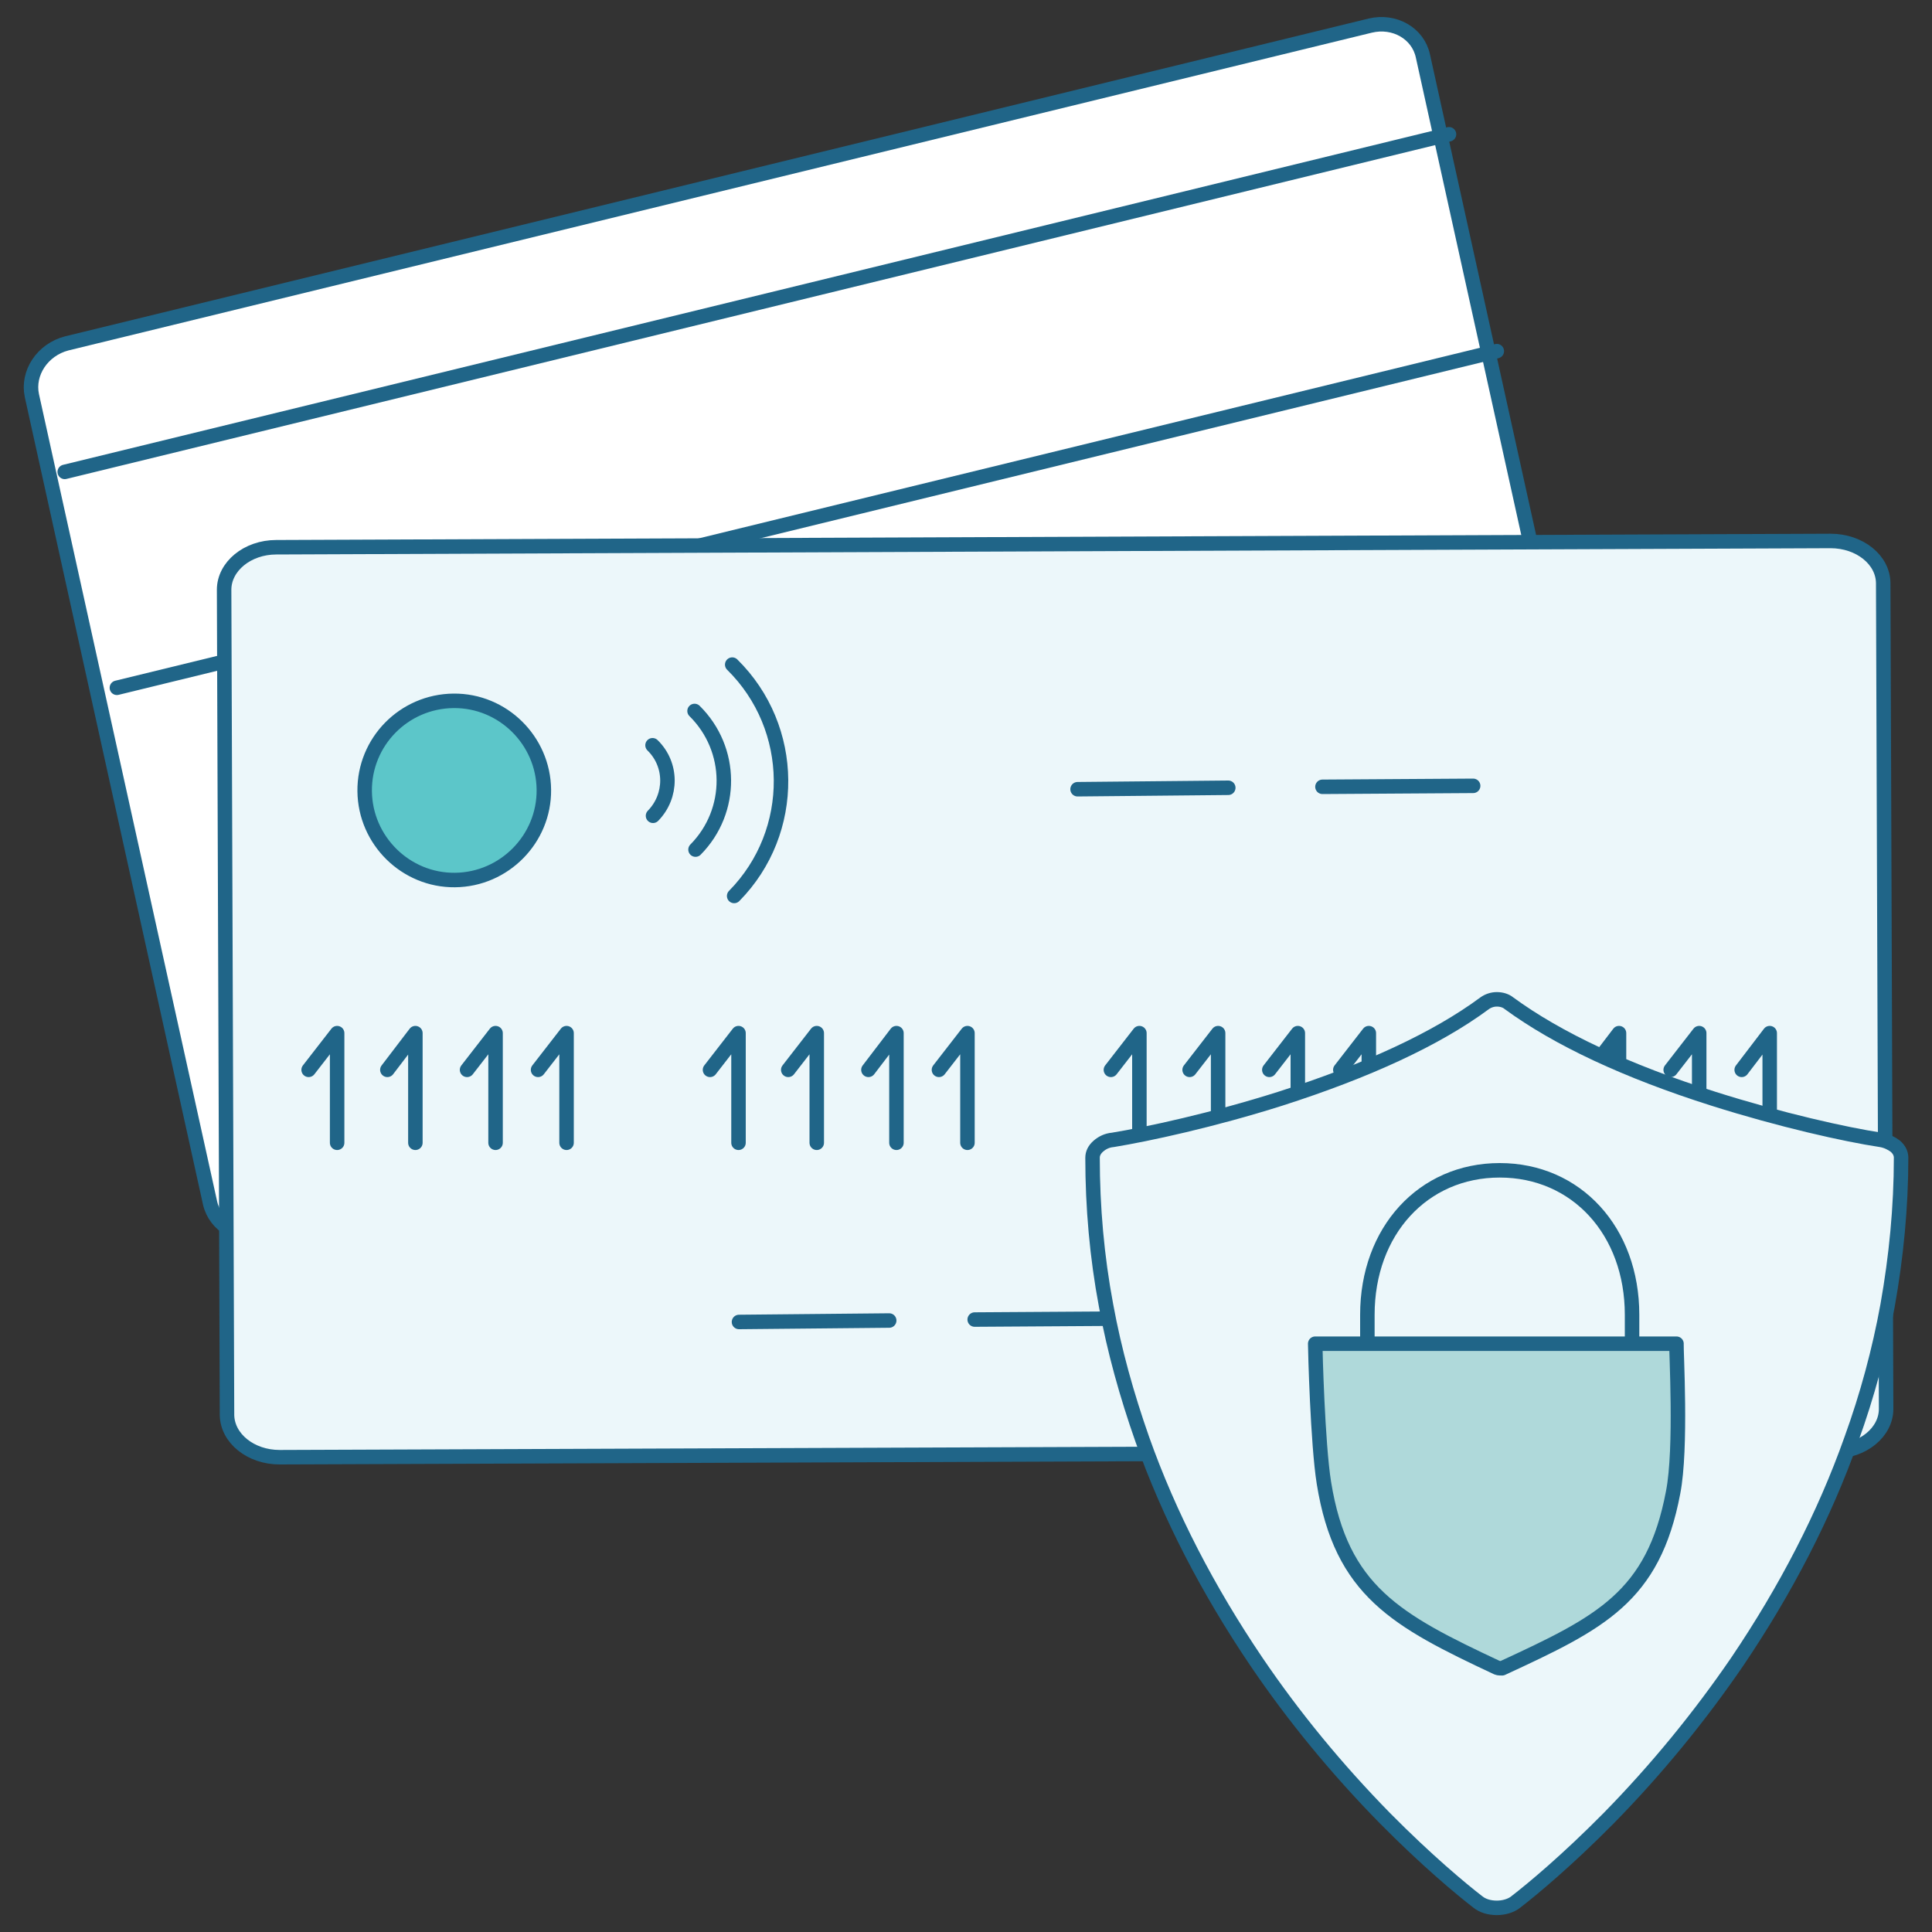 <?xml version="1.0" encoding="utf-8"?>
<!-- Generator: Adobe Illustrator 27.0.1, SVG Export Plug-In . SVG Version: 6.00 Build 0)  -->
<svg version="1.1" id="Layer_1" xmlns="http://www.w3.org/2000/svg" xmlns:xlink="http://www.w3.org/1999/xlink" x="0px" y="0px"
	 viewBox="0 0 400 400" style="enable-background:new 0 0 400 400;" xml:space="preserve">
<rect x="0" y="0" width="400" height="400" fill="#333333" stroke="none"/>
<style type="text/css">
	.st0{fill:#FFFFFF;stroke:#206588;stroke-width:3;stroke-linecap:round;stroke-linejoin:round;}
	.st1{fill:none;stroke:#206588;stroke-width:3;stroke-linecap:round;stroke-linejoin:round;}
	.st2{fill:#ECF7FA;stroke:#206588;stroke-width:3;stroke-linecap:round;stroke-linejoin:round;}
	.st3{fill:#5CC6C9;stroke:#206588;stroke-width:3;stroke-linecap:round;stroke-linejoin:round;}
	.st4{fill:#AFD9DA;stroke:#206588;stroke-width:3;stroke-linecap:round;stroke-linejoin:round;}
</style>
<g>
	<g>
		<path class="st0" d="M294.6,11.6l36.9,167.1c1,4.7-2.2,9.5-7.2,10.8L54.5,255.4c-5,1.2-9.9-1.6-11-6.3L6.6,81.9
			c-1-4.7,2.2-9.5,7.2-10.8L283.7,5.3C288.7,4.1,293.6,6.9,294.6,11.6z"/>
		<g>
			<line class="st1" x1="309.9" y1="72.7" x2="24.2" y2="142.4"/>
			<line class="st1" x1="13.4" y1="97.7" x2="300" y2="27.8"/>
		</g>
	</g>
	<g>
		<path class="st2" d="M389.9,120.8l0.6,170.9c0,4.8-4.8,8.8-10.8,8.8l-321.8,1.2c-6,0-10.8-3.9-10.9-8.7l-0.6-170.9
			c0-4.8,4.8-8.8,10.8-8.8L379,112C385,112,389.9,115.9,389.9,120.8L389.9,120.8z"/>
		<path class="st3" d="M93.9,145.1L93.9,145.1c10.2-0.1,18.6,8.2,18.7,18.4l0,0c0.1,10.2-8.2,18.6-18.4,18.7l0,0
			c-10.2,0.1-18.6-8.2-18.7-18.4l0,0C75.4,153.6,83.6,145.2,93.9,145.1z"/>
		<path class="st3" d="M349.9,270.5c0.1,9.8-7.8,17.8-17.6,17.9c-3.8,0-7.3-1.1-10.2-3.1c-2.9,2-6.4,3.3-10.1,3.3
			c-9.8,0.1-17.8-7.8-17.9-17.6s7.8-17.8,17.6-17.9c3.8,0,7.3,1.1,10.2,3.1c2.9-2,6.4-3.3,10.1-3.3
			C341.9,252.9,349.9,260.7,349.9,270.5L349.9,270.5z"/>
		<g>
			<path class="st1" d="M135.1,154.3c4.1,4,4.1,10.5,0.1,14.6"/>
			<path class="st1" d="M143.8,147.2c8,7.9,8.1,20.7,0.2,28.7"/>
			<path class="st1" d="M151.6,137.6c13.3,13.1,13.5,34.6,0.4,47.9"/>
		</g>
		<line class="st1" x1="273.8" y1="162.9" x2="305" y2="162.7"/>
		<line class="st1" x1="223.1" y1="163.4" x2="254.3" y2="163.1"/>
		<line class="st1" x1="201.8" y1="273.2" x2="232.9" y2="273"/>
		<line class="st1" x1="153" y1="273.7" x2="184.1" y2="273.4"/>
		<g>
			<g>
				<polyline class="st1" points="80.2,221.5 86,213.9 86,236.6 				"/>
				<polyline class="st1" points="63.9,221.5 69.8,213.9 69.8,236.6 				"/>
				<polyline class="st1" points="96.7,221.5 102.6,213.9 102.6,236.6 				"/>
				<polyline class="st1" points="111.4,221.5 117.3,213.9 117.3,236.6 				"/>
			</g>
			<g>
				<polyline class="st1" points="163.2,221.5 169.1,213.9 169.1,236.6 				"/>
				<polyline class="st1" points="147,221.5 152.9,213.9 152.9,236.6 				"/>
				<polyline class="st1" points="179.8,221.5 185.6,213.9 185.6,236.6 				"/>
				<polyline class="st1" points="194.4,221.5 200.3,213.9 200.3,236.6 				"/>
			</g>
			<g>
				<polyline class="st1" points="246.3,221.5 252.2,213.9 252.2,236.6 				"/>
				<polyline class="st1" points="230,221.5 235.9,213.9 235.9,236.6 				"/>
				<polyline class="st1" points="262.8,221.5 268.7,213.9 268.7,236.6 				"/>
				<polyline class="st1" points="277.5,221.5 283.4,213.9 283.4,236.6 				"/>
			</g>
			<g>
				<polyline class="st1" points="329.4,221.5 335.2,213.9 335.2,236.6 				"/>
				<polyline class="st1" points="345.9,221.5 351.8,213.9 351.8,236.6 				"/>
				<polyline class="st1" points="360.6,221.5 366.4,213.9 366.4,236.6 				"/>
			</g>
		</g>
	</g>
	<g>
		<path class="st2" d="M309.9,395c-1.5,0-2.9-0.4-3.9-1.2c-3.5-2.7-10.6-8.6-19.3-17.4c-9.9-10.1-18.8-20.9-26.6-32.4
			c-10-14.8-18-30.2-23.6-46c-3.2-9.1-5.8-18.4-7.5-27.7c-1.9-10.1-2.8-20.4-2.8-30.6c0-0.9,0.4-1.7,1.2-2.4c0.8-0.7,1.8-1.2,3-1.3
			c7.3-1.2,20.7-4.1,34.6-8.5c18.1-5.8,32.4-12.4,42.4-19.8c0.7-0.5,1.6-0.8,2.5-0.8c1,0,1.9,0.3,2.5,0.8
			c10.1,7.4,24.4,14.1,42.4,19.8c13.9,4.4,27.3,7.4,34.6,8.5c1.2,0.2,2.2,0.7,3,1.3c0.8,0.7,1.2,1.5,1.2,2.4c0,10.2-1,20.5-2.8,30.6
			c-1.7,9.3-4.2,18.6-7.5,27.7c-5.6,15.8-13.6,31.2-23.6,46c-7.8,11.4-16.7,22.3-26.6,32.4c-8.7,8.8-15.8,14.7-19.3,17.4
			C312.8,394.6,311.3,395,309.9,395z"/>
		<path class="st2" d="M283.1,278.1v-5.9c0-17.3,11.5-29.9,27.4-29.9s27.4,12.6,27.4,29.9v6"/>
		<path class="st4" d="M310,345.3c-20.9-9.8-32.3-15.9-35.9-38.3c-1.3-8.1-1.8-27.6-1.8-28.8l74.8,0c-0.1,1.3,1.1,21.6-0.7,30.8
			c-4.1,21.7-15.1,27-35.4,36.4C310.9,345.4,310.2,345.4,310,345.3L310,345.3z"/>
	</g>
</g>
</svg>

